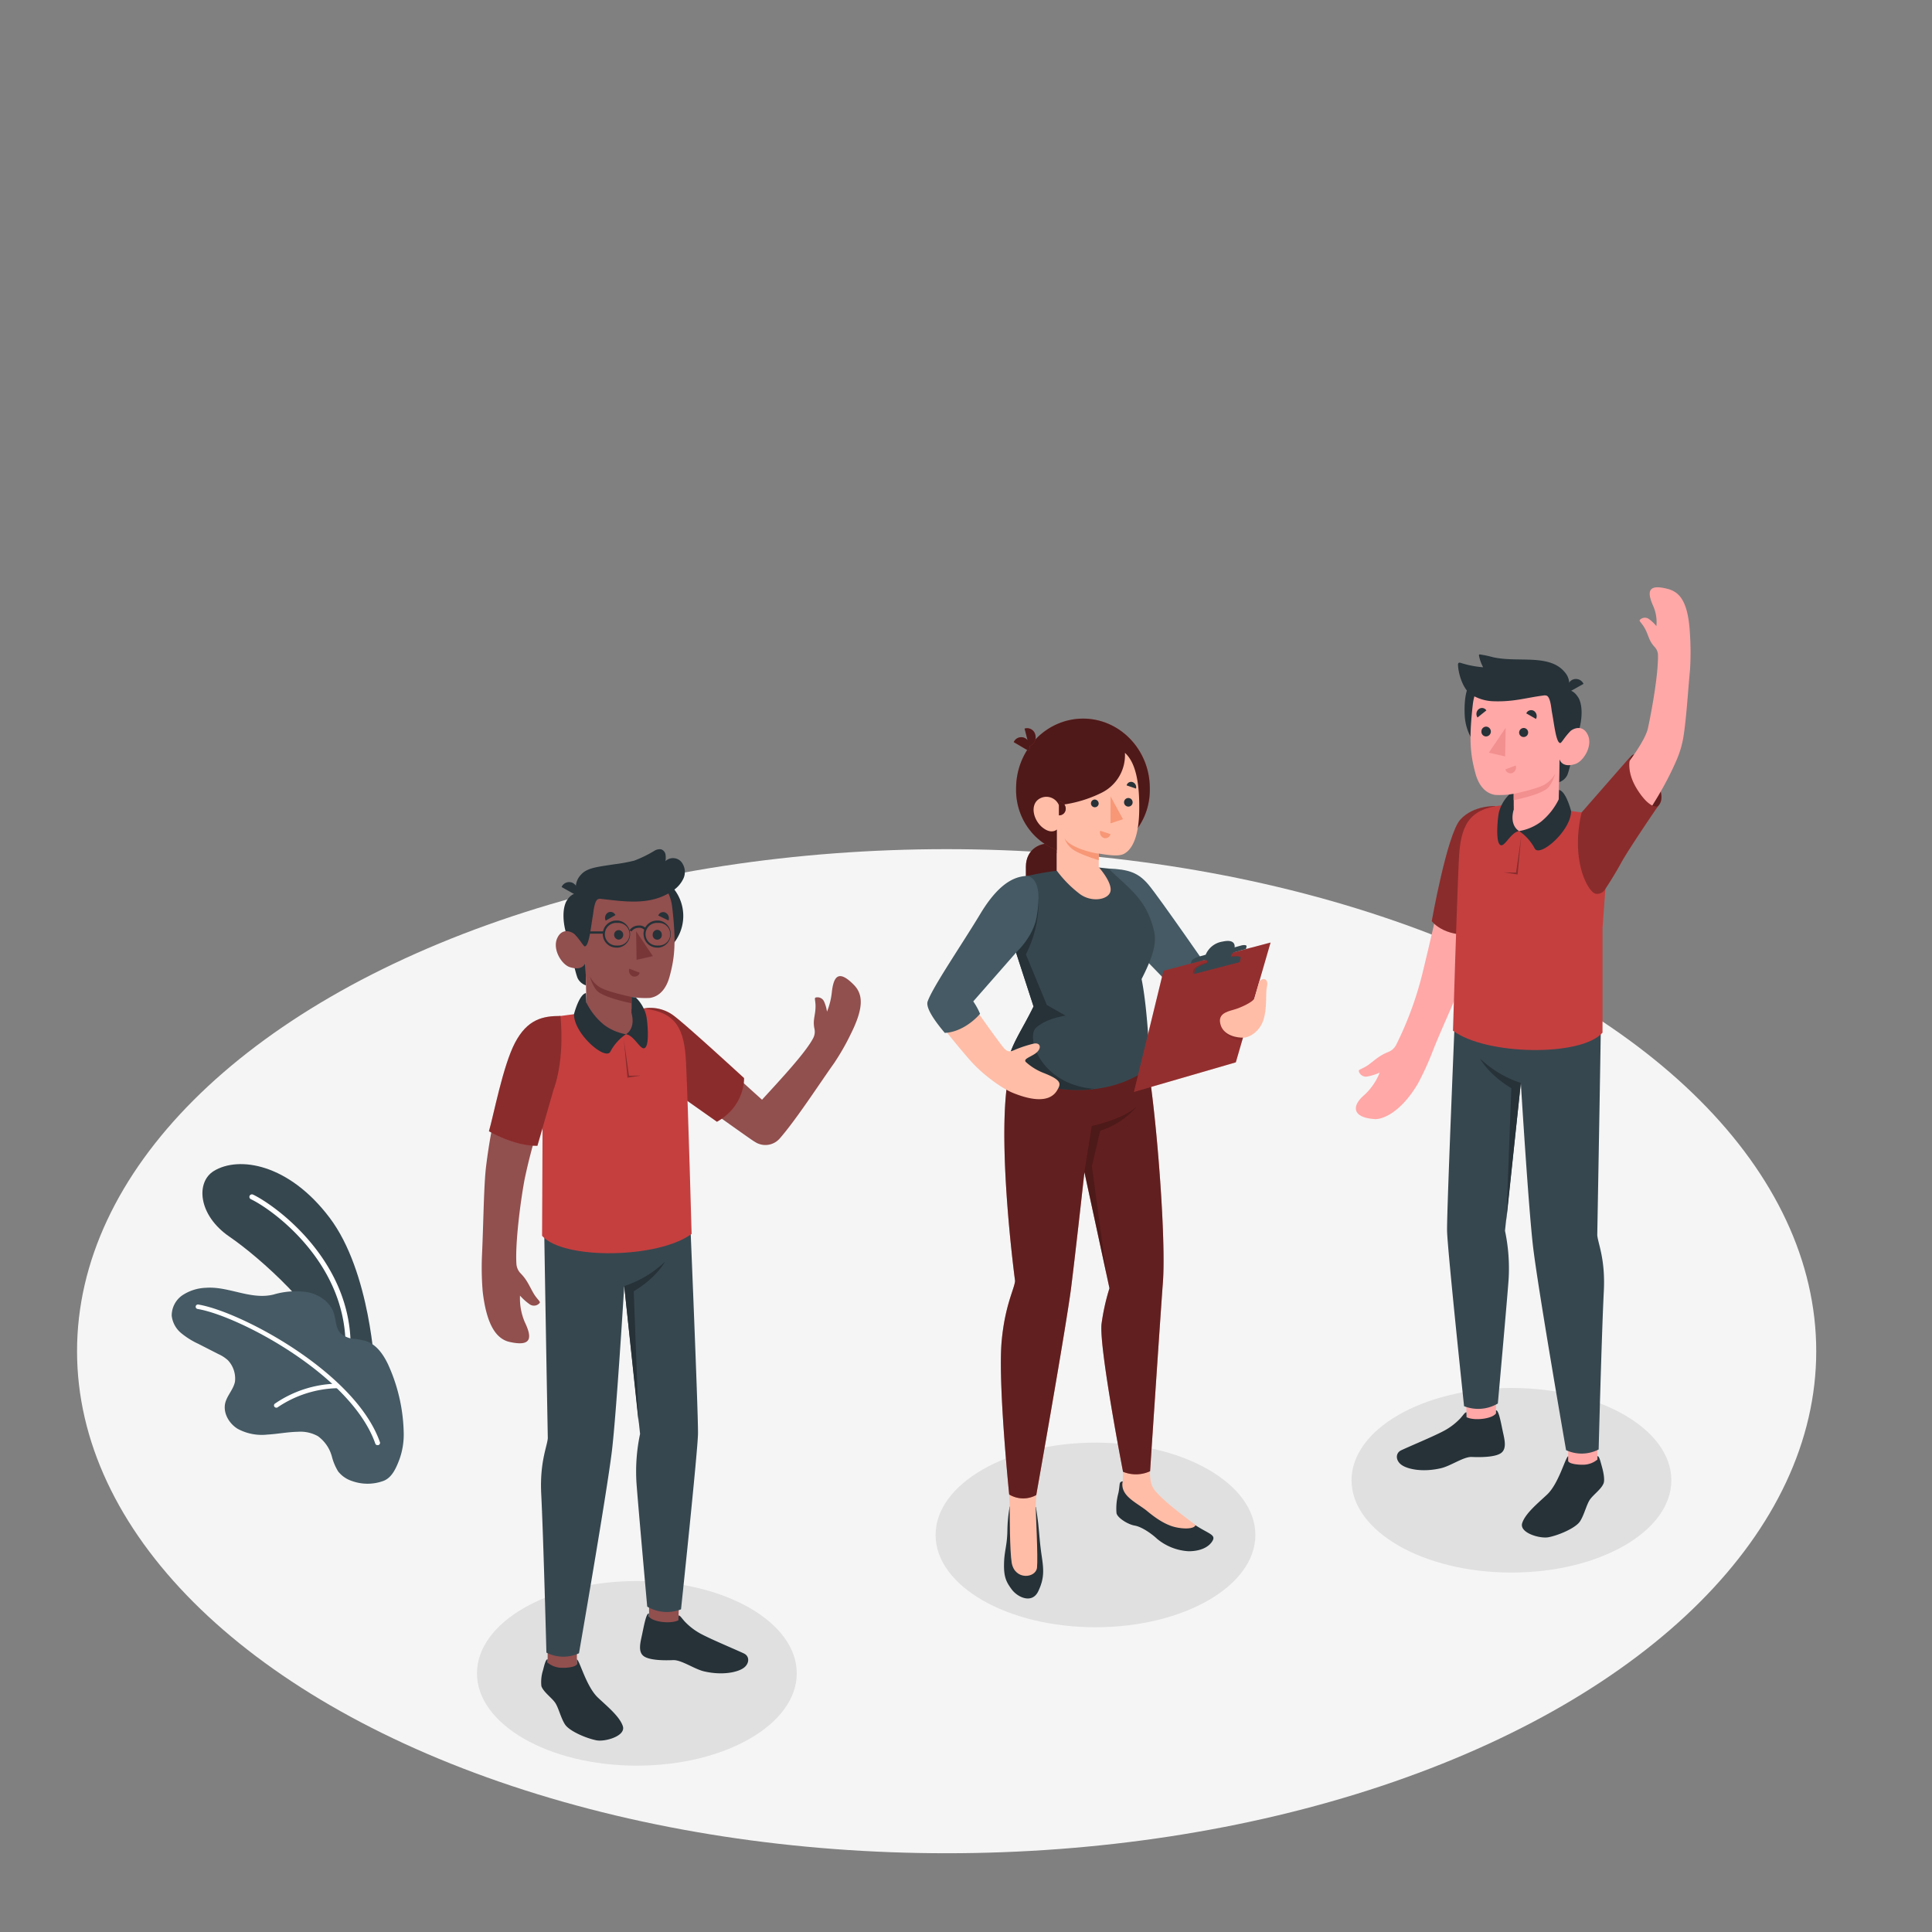 <svg xmlns="http://www.w3.org/2000/svg" viewBox="0 0 500 500"><rect x="0" y="0" width="500" height="500" fill="#808080" stroke="none"/><g id="freepik--Floor--inject-2"><ellipse id="freepik--floor--inject-2" cx="244.99" cy="349.69" rx="225.05" ry="129.93" style="fill:#f5f5f5"></ellipse></g><g id="freepik--Shadows--inject-2"><ellipse id="freepik--Shadow--inject-2" cx="283.51" cy="397.24" rx="41.38" ry="23.89" style="fill:#e0e0e0"></ellipse><ellipse id="freepik--shadow--inject-2" cx="391.16" cy="383.09" rx="41.38" ry="23.89" style="fill:#e0e0e0"></ellipse><ellipse id="freepik--shadow--inject-2" cx="164.82" cy="433.06" rx="41.38" ry="23.89" style="fill:#e0e0e0"></ellipse></g><g id="freepik--Plants--inject-2"><g id="freepik--plants--inject-2"><path d="M97,354.5s-1.08-25.26-11.67-39.32-23.57-16.08-30-12.12c-4.7,2.88-4.07,11.44,4.06,17s23.8,19.81,26.25,29.1Z" style="fill:#37474f"></path><path d="M90,350.82a.66.66,0,0,1-.61-.69c1.09-22.92-19-37.21-24.47-39.78a.66.66,0,0,1-.32-.87.67.67,0,0,1,.88-.32c5.61,2.66,26.34,17.39,25.22,41a.66.66,0,0,1-.69.62Z" style="fill:#fff"></path><path d="M92,346.52A6,6,0,0,1,88.09,345c-1.23-1.35-1.13-3.42-1.7-5.16-.93-2.86-3.75-4.8-6.69-5.41a20.31,20.31,0,0,0-8.92.6c-5.9,1.45-11.57-2.18-17.48-1.75a11.78,11.78,0,0,0-6,1.87,6.38,6.38,0,0,0-2.86,5.36A6.84,6.84,0,0,0,46.88,345a20.54,20.54,0,0,0,4.48,2.8l5.19,2.65A9.15,9.15,0,0,1,59,352.05a6.91,6.91,0,0,1,1.81,5.53c-.4,2-2,3.52-2.51,5.48-.63,2.57.94,5.32,3.2,6.71a13.1,13.1,0,0,0,7.68,1.5c2.65-.15,5.27-.68,7.92-.73a9.33,9.33,0,0,1,5.16,1.13,9.57,9.57,0,0,1,3.63,5.27,14,14,0,0,0,1.62,3.86A7.47,7.47,0,0,0,91,383.25a11.94,11.94,0,0,0,8.25,0c2.19-.84,3.26-3.31,4.08-5.45a19,19,0,0,0,1.15-7,44.71,44.71,0,0,0-4.07-17.74c-1.23-2.56-3-5.12-5.72-6A17.25,17.25,0,0,0,92,346.52Z" style="fill:#455a64"></path><path d="M97.68,374a.58.58,0,0,1-.55-.39c-6.17-17.69-35.36-33.08-46-34.85a.58.58,0,1,1,.19-1.15c10.88,1.8,40.65,17.53,47,35.61a.58.58,0,0,1-.36.75A.63.63,0,0,1,97.68,374Z" style="fill:#fff"></path><path d="M71.44,364.3a.58.58,0,0,1-.35-1,29.36,29.36,0,0,1,16.22-5.21h0a.59.59,0,0,1,0,1.17,28.79,28.79,0,0,0-15.53,5A.6.6,0,0,1,71.44,364.3Z" style="fill:#fff"></path></g></g><g id="freepik--character-3--inject-2"><path d="M378.54,253.2c7.33-23.78,14.46-39.45,7.19-44.3h0c-6.76,1.26-9.79,4.61-11.23,13.53-1.51,9.35-4.65,22.39-6.48,29.91a89,89,0,0,1-6.75,18.17,3.85,3.85,0,0,1-2,1.75c-2.26.89-3.34,2-5.18,3.36-1.45,1-2.51,1.14-2.44,1.57a1.9,1.9,0,0,0,2.26,1.4,13.73,13.73,0,0,0,3.15-1,15.71,15.71,0,0,1-3.94,5.76c-3.55,3-3,5.93,2.69,6.27,2,.12,6.77-1.74,11.16-9.21a74.47,74.47,0,0,0,3.91-8.61C373.94,264.14,377.07,258,378.54,253.2Z" style="fill:#ffa8a7"></path><path d="M387,208.62s-5.64-.29-9.06,3.48-7.4,26.29-7.4,26.29,3.74,5.14,13.6,3Z" style="fill:#C53F3F"></path><path d="M387,208.62s-5.64-.29-9.06,3.48-7.4,26.29-7.4,26.29,3.74,5.14,13.6,3Z" style="opacity:0.3"></path><rect x="405.84" y="368.38" width="7.57" height="13.5" style="fill:#ffa8a7"></rect><polygon points="387.16 367.66 379.59 367.94 379.21 353.65 387.16 353.38 387.16 367.66" style="fill:#ffa8a7"></polygon><path d="M414.48,251.5c0,7.53-1.11,68.13-1.11,68.13.17,2.17,2.12,6.17,1.7,14.49-.57,11.3-1.34,41-1.34,41a9.61,9.61,0,0,1-8.43.18s-7.16-41.15-8.51-52.36c-1.19-9.77-3.2-42.69-3.2-42.69l-4.1,38.27a47,47,0,0,1,.94,12.54c-.36,5.18-2.79,32.17-2.79,32.17a10,10,0,0,1-8.74.69s-4.31-40.64-4.4-45.4c-.1-5.42,2.52-67.11,2.52-67.11Z" style="fill:#37474f"></path><path d="M405.84,378v-1.13c-.73.33-2.41,7-5.41,9.88-2.39,2.26-5.65,4.88-6.48,7.41s4.54,4.09,6.77,3.68c2.59-.48,7.09-2.38,8.21-4.15s1.66-4.36,2.58-5.65,3-2.73,3.52-4.23c.28-.82,0-2.62-.43-4.14s-.73-2.93-1.19-2.8v.86a5.82,5.82,0,0,1-3.78,1.34C408.52,379.1,405.83,378.87,405.84,378Z" style="fill:#263238"></path><path d="M379.51,365.5c-.39,0-.71.59-1.58,1.57a16.62,16.62,0,0,1-4.45,3.34c-2.84,1.48-8.35,3.75-10.85,4.92-1.55.73-1.48,2.69.13,3.81s5.5,1.92,10.17.83c2.54-.59,5.86-3,7.95-2.91s6,.11,7.57-1,.93-3.48.49-5.52c-.48-2.22-1.07-5.69-1.78-5.54v.77c-.91,1.43-5.61,2-7.61,1Z" style="fill:#263238"></path><path d="M393.59,280.26a27.75,27.75,0,0,1-10.54-6.3s2,4,8.08,7.66l-1.29,34.18Z" style="fill:#263238"></path><path d="M410.54,210.42s5.92.55,5.5,11.83l-1.31,18,0,27c-5.57,6.31-30.25,5.84-38.7-.51,0,0,.95-31.93,1.52-44.22.41-8.73,2.42-13.13,11-14.09l10.55.46Z" style="fill:#C53F3F"></path><polygon points="393.71 216.34 392.35 225.82 389.19 225.76 392.76 226.33 393.71 216.34" style="opacity:0.3"></polygon><path d="M401.61,185a11.52,11.52,0,0,1-11.27,11.75c-6.23,0-11-5.27-11.28-11.74-.49-11.47,5.05-11.75,11.28-11.75A11.52,11.52,0,0,1,401.61,185Z" style="fill:#263238"></path><path d="M408,190.81s-1.73,8.46-2.42,9.85a3.66,3.66,0,0,1-2.12,1.78l.12-5.95Z" style="fill:#263238"></path><path d="M405.86,178.69s1.24-.31,2.56,1.75c1.13,1.76,1.39,5.72-.39,10.37l-3.25.39Z" style="fill:#263238"></path><path d="M403.8,191.2c.65.41,1.58-.9,2.39-1.78s3.43-2.07,4.75.8-1.16,6.81-3.23,7.49c-3.57,1.17-4.1-1.22-4.1-1.22l-.28,13.4c-4.73,7.33-15.46,7.06-11.6-.35v-4.08a21.79,21.79,0,0,1-4.81.26c-2.62-.43-4.27-2.58-5.07-5.54-1.28-4.75-1.76-8.58-.68-17.93C382.37,172,393.81,171.91,400,176S403.8,191.2,403.8,191.2Z" style="fill:#ffa8a7"></path><path d="M403.39,206.89a17.15,17.15,0,0,1-4.63,5.81,13.08,13.08,0,0,1-5.61,2.38,12.43,12.43,0,0,1,4,4.45c1.19,2.6,9.52-4.57,9.44-9.66,0,0-1.3-5.11-3.1-5.43Z" style="fill:#263238"></path><path d="M393.15,215.08s-2.57-1.27-1.42-5.54v-4.08l-1.13.15a9.93,9.93,0,0,0-2.7,4.69c-.26,1.17-.9,7.09.23,8.26S390.84,215.4,393.15,215.08Z" style="fill:#263238"></path><path d="M399.42,180a1.64,1.64,0,0,1,.88.05c1,.44,1.18,3.46,1.35,4.33.57,2.93,1.05,7.9,2.15,7.92.33,0,1.58-2.15,2.39-2.92,1.13-1.07-.33-10.73-.33-10.73a4.71,4.71,0,0,0-1.08-4.89c-2-2.32-5.22-2.84-8.13-3-3.43-.19-6.91.07-10.29-.68a27.28,27.28,0,0,0-3.23-.69.37.37,0,0,0-.29,0c-.11.09-.09.26-.06.4a10.74,10.74,0,0,0,1.06,2.9,26,26,0,0,1-5.92-1.17.57.57,0,0,0-.34,0c-.23.07-.27.37-.25.61.13,2.42,1.28,6.08,3.25,7.5a11.36,11.36,0,0,0,5.86,1.85C391.74,181.68,395,180.56,399.42,180Z" style="fill:#263238"></path><path d="M405.86,179.2l3.95-2.21a2.14,2.14,0,0,0-3-1A2.51,2.51,0,0,0,405.86,179.2Z" style="fill:#263238"></path><path d="M391.74,205.46s5.85-1.23,7.9-2.36a6.92,6.92,0,0,0,2.83-2.92,9.71,9.71,0,0,1-1.61,3.44c-1.49,2-9.12,3.46-9.12,3.46Z" style="fill:#f28f8f"></path><path d="M393.15,189.68a1.17,1.17,0,1,0,1.17-1.28A1.21,1.21,0,0,0,393.15,189.68Z" style="fill:#263238"></path><path d="M395,184.62l2.51,1.44A1.6,1.6,0,0,0,397,184,1.37,1.37,0,0,0,395,184.62Z" style="fill:#263238"></path><path d="M392.27,198.12l-2.68,1a1.4,1.4,0,0,0,1.82.93A1.58,1.58,0,0,0,392.27,198.12Z" style="fill:#f28f8f"></path><path d="M382.38,185.69l2.29-1.84a1.35,1.35,0,0,0-2-.31A1.62,1.62,0,0,0,382.38,185.69Z" style="fill:#263238"></path><path d="M383.39,189.33a1.21,1.21,0,0,0,1.17,1.26,1.27,1.27,0,0,0,0-2.54A1.24,1.24,0,0,0,383.39,189.33Z" style="fill:#263238"></path><polygon points="389.67 188.35 389.53 195.76 385.32 194.79 389.67 188.35" style="fill:#f28f8f"></polygon><path d="M422.06,195.8c1.69-2.24,5.11,2.73,6.69,6.16s1.61,5.37.31,6.73-3.75.54-6.2-2.71S421.09,197.45,422.06,195.8Z" style="fill:#C53F3F"></path><path d="M422.06,195.8c1.69-2.24,5.11,2.73,6.69,6.16s1.61,5.37.31,6.73-3.75.54-6.2-2.71S421.09,197.45,422.06,195.8Z" style="opacity:0.5"></path><path d="M434,196.46c-6,14-14.35,21.89-18.1,30.9-4.91-.33-8.74-12.2-5.08-17.27,0,0,14.38-15.57,15.68-21.69,1.16-5.43,2.71-14.39,2.58-19a3.19,3.19,0,0,0-.89-2c-1.51-1.63-1.51-2.93-2.48-4.72-.75-1.4-1.58-1.92-1.34-2.24a1.81,1.81,0,0,1,2.45-.18,9.56,9.56,0,0,1,1.85,1.78,10.26,10.26,0,0,0-.85-5.26c-1.67-3.78-1.26-5.7,3.83-4.36,3.2.85,5.2,3.51,5.68,11.18a75.86,75.86,0,0,1,.06,9.59c-.56,5.91-.91,12.07-1.64,17A25.68,25.68,0,0,1,434,196.46Z" style="fill:#ffa8a7"></path><path d="M409.32,210.26,422,195.76s-1.51,3.53,1.79,8.68,5.26,4.25,5.26,4.25-7.49,10.93-9.49,14.59-4.09,6.75-4.09,6.75a2.41,2.41,0,0,1-2.37,1.29C411.24,231.32,406.31,223.06,409.32,210.26Z" style="fill:#C53F3F"></path><path d="M409.32,210.26,422,195.76s-1.51,3.53,1.79,8.68,5.26,4.25,5.26,4.25-7.49,10.93-9.49,14.59-4.09,6.75-4.09,6.75a2.41,2.41,0,0,1-2.37,1.29C411.24,231.32,406.31,223.06,409.32,210.26Z" style="opacity:0.3"></path></g><g id="freepik--character-2--inject-2"><polygon points="306.42 242.85 312.39 250.8 305.97 258.15 297.7 248.48 306.42 242.85" style="fill:#f28f8f"></polygon><path d="M286.87,224.77c5.21.24,7.69,1,10.42,4.26S313.66,252,313.66,252s-2.41,6.76-7.69,6.18l-9.59-9.89Z" style="fill:#455a64"></path><path d="M261.31,389.89a38.69,38.69,0,0,0-.6,6.28c-.07,3.8-.77,5.16-.86,8.28-.11,3.57.51,4.91,2,6.91s5.25,3.83,6.86.44,1.4-5.61.88-9.12-.6-5.62-.9-8.38c-.28-2.44-.6-4.29-.6-4.29Z" style="fill:#263238"></path><path d="M272.12,360l-12.55-.23c.19,8.38,1.52,22.32,1.74,30.17,0,1.48,0,11.49.52,14.54.84,4.57,6.26,3.95,6.55,1.22s-.35-14.43-.33-15.64c-.05-5,2.31-18.18,3.55-27.23C271.66,362.34,272.06,360.38,272.12,360Z" style="fill:#ffbda7"></path><path d="M290.55,383.38s-.64,0-.75.56-.15,1.62-.41,2.66a15,15,0,0,0-.44,5c.21,1.17,2.88,2.91,4.71,3.22s4.4,2.11,5.83,3.46a14,14,0,0,0,8.11,3.18c3,0,5.17-1,6.17-2.64s-.91-1.83-4.39-4.09l-2.71-1.76c-5.51-3.6-7.53-5.53-9.09-9.13Z" style="fill:#263238"></path><path d="M297.62,381.42c-.09-2.6,1.23-21.7,1.23-21.7l-10.79,1.22c2.56,15.22,2.76,20.41,2.47,22.63h0a2.16,2.16,0,0,0-.07.63c0,3,3.35,4.56,6,6.53,1,.78,3.67,3.18,6.77,4.23,2,.69,5.71,1,6.18-.27-3.16-2.42-7.48-5.58-10-8.35C298.17,385,297.71,384,297.62,381.42Z" style="fill:#ffbda7"></path><path d="M262.48,273.36c-5.88,12.86.22,58.14.22,58.14-.18,2.09-2.57,6.19-3.45,15.38-1.05,10.84,1.93,39.89,1.93,39.89a7,7,0,0,0,7,.15s7.59-42.68,9-53.46c1.19-9.42,3.47-30.12,3.47-30.12l6.48,30.06a55.84,55.84,0,0,0-2.06,9.3c-.61,6.34,5.57,38.19,5.57,38.19a8.75,8.75,0,0,0,7-.14s2.73-41.14,3.31-48.78c1-12.84-2.45-52.89-4.8-60.49Z" style="fill:#C53F3F"></path><path d="M262.48,273.36c-5.88,12.86.22,58.14.22,58.14-.18,2.09-2.57,6.19-3.45,15.38-1.05,10.84,1.93,39.89,1.93,39.89a7,7,0,0,0,7,.15s7.59-42.68,9-53.46c1.19-9.42,3.47-30.12,3.47-30.12l6.48,30.06a55.84,55.84,0,0,0-2.06,9.3c-.61,6.34,5.57,38.19,5.57,38.19a8.75,8.75,0,0,0,7-.14s2.73-41.14,3.31-48.78c1-12.84-2.45-52.89-4.8-60.49Z" style="opacity:0.5"></path><path d="M280.63,303.34l1.91-11.94s8.08-1.67,11.75-5.12a20.88,20.88,0,0,1-9.56,6.35l-2.15,9.2,3.76,27.83Z" style="opacity:0.2"></path><path d="M265.5,233.43l8,2.08V218.58h0c-4.42-1.15-8,1.4-8,5.7Z" style="fill:#C53F3F"></path><path d="M265.5,233.43l8,2.08V218.58h0c-4.42-1.15-8,1.4-8,5.7Z" style="opacity:0.6"></path><path d="M281.34,221l-2.87-.06c-8.76-.21-15.7-7.76-15.51-16.88h0c0-9.94,7.7-18,17.24-18.09h0c9.54-.05,17.32,8,17.37,17.9l0,1C297.33,214,290.08,221.19,281.34,221Z" style="fill:#C53F3F"></path><path d="M281.34,221l-2.87-.06c-8.76-.21-15.7-7.76-15.51-16.88h0c0-9.94,7.7-18,17.24-18.09h0c9.54-.05,17.32,8,17.37,17.9l0,1C297.33,214,290.08,221.19,281.34,221Z" style="opacity:0.6"></path><path d="M267.93,190.12a2.17,2.17,0,0,0-2.77-1.56l.77,3a2,2,0,0,0-.58-.5,2.13,2.13,0,0,0-3,1l3.9,2.29a2.37,2.37,0,0,0,.26-1.27A2.47,2.47,0,0,0,267.93,190.12Z" style="fill:#C53F3F"></path><path d="M267.93,190.12a2.17,2.17,0,0,0-2.77-1.56l.77,3a2,2,0,0,0-.58-.5,2.13,2.13,0,0,0-3,1l3.9,2.29a2.37,2.37,0,0,0,.26-1.27A2.47,2.47,0,0,0,267.93,190.12Z" style="opacity:0.6"></path><path d="M272.66,225.46a73.59,73.59,0,0,0-8,1.54c3.1,7.6-1.76,19.34-1.76,19.34l4.59,14.13c-3.17,6.49-5.78,9.71-6.86,15,2.92,5.7,23.53,11.14,36.95.75,0,0-.43-14.43-2.14-22.84,4.39-8.57,3.68-11.09,2.78-14.08-2.09-6.95-6.31-9.62-11.34-14.52l-3-.32Z" style="fill:#37474f"></path><path d="M268,266.13c2.49-2.55,7.77-3.28,7.77-3.28l-4.85-2.76L265.5,247a30,30,0,0,0,3.27-14.41l-3.12-.75c.38,6.93-2.76,14.51-2.76,14.51l4.59,14.13c-3.17,6.49-5.78,9.71-6.86,15,2,3.9,12.29,7.68,22.89,6.34C269.31,280.86,265.61,268.6,268,266.13Z" style="fill:#263238"></path><path d="M282.35,281.93l.58-.06A3.45,3.45,0,0,0,282.35,281.93Z" style="fill:#e6e6e6"></path><path d="M291.13,194.83c1.72,1.58,3.87,5,3.7,15-.15,8.5-2.78,10.61-4.11,11.22s-3.88.26-6.37-.16l0,3.52s3.28,3.64,3.08,6-4.68,3.31-7.91,1a30.23,30.23,0,0,1-6-6.05l0-10.69s-1.46,1.49-4-.75c-2-1.86-2.76-5-1.17-6.7a3.5,3.5,0,0,1,5.69,1.15A32.48,32.48,0,0,0,285,205.21,10.85,10.85,0,0,0,291.13,194.83Z" style="fill:#ffbda7"></path><path d="M284.34,207.92a1,1,0,1,1-1.08-1A1.06,1.06,0,0,1,284.34,207.92Z" style="fill:#263238"></path><path d="M284.73,215l2.67.87a1.37,1.37,0,0,1-1.73,1A1.54,1.54,0,0,1,284.73,215Z" style="fill:#f79776"></path><path d="M294,204.09l-2.43-.83a1.19,1.19,0,0,1,1.55-.85A1.42,1.42,0,0,1,294,204.09Z" style="fill:#263238"></path><path d="M274.05,207.42l0,3.59a1.69,1.69,0,0,0,1.76-1.72A1.86,1.86,0,0,0,274.05,207.42Z" style="fill:#C53F3F"></path><path d="M274.05,207.42l0,3.59a1.69,1.69,0,0,0,1.76-1.72A1.86,1.86,0,0,0,274.05,207.42Z" style="opacity:0.6"></path><path d="M293.12,207.57a1.09,1.09,0,0,1-1,1.17,1.11,1.11,0,1,1,1-1.17Z" style="fill:#263238"></path><polygon points="287.42 206.12 287.4 213.08 290.64 212.01 287.42 206.12" style="fill:#f79776"></polygon><path d="M284.35,220.93c-2.63-.34-8-1.93-8.89-4.15a5.8,5.8,0,0,0,1.91,2.83c1.62,1.43,7,3,7,3Z" style="fill:#f79776"></path><path d="M252.35,261s6.42,9.12,7.52,10.31,1.86.79,3.05.26a33.76,33.76,0,0,1,4.46-1.45c2-.49,2.38,1.32.44,2.61-1.4.94-3,1.34-2.34,2.11a14.87,14.87,0,0,0,4.68,2.87c4.74,1.87,4.37,2.81,3.5,4.34-.76,1.34-3,4.22-11.44.82-3.5-1.41-8.42-5.4-10.74-8-3.35-3.71-8.58-10.36-8.58-10.36Z" style="fill:#ffbda7"></path><path d="M265.89,226.67c-2.32.15-6.69.71-12.17,9.81-4.81,8-12.26,18.81-13.64,22.68-.56,1.57,1.62,4.82,4.43,8.15,3.83-.17,7.32-2.82,9.13-4.94a17.82,17.82,0,0,0-1.76-3.21l11.24-12.82s4.27-3.91,5.16-9C269.24,231.82,268.94,227.48,265.89,226.67Z" style="fill:#455a64"></path><polygon points="328.82 243.93 301.11 251.23 293.48 282.58 319.83 274.93 328.82 243.93" style="fill:#C53F3F"></polygon><polygon points="328.82 243.93 301.11 251.23 293.48 282.58 319.83 274.93 328.82 243.93" style="opacity:0.25"></polygon><g style="opacity:0.1"><path d="M316.3,266.13a5.47,5.47,0,0,0,5.18,3.1l.2-.69Z"></path></g><g style="opacity:0.1"><path d="M320.47,248.91l.23-1.06c.13-.58-1.5-.61-3.63,0l-4.09,1c-2.13.56-4,1.48-4.09,2.06l-.22,1.06Z"></path></g><path d="M322.6,244.94c.08-.37-.58-.47-1.47-.22l-1.62.45s.48-2.29-3.1-1.49a5.64,5.64,0,0,0-4.38,3.4l-1.72.49c-1,.27-1.82.78-1.93,1.14l-.21.66,14.28-3.76Z" style="fill:#37474f"></path><path d="M320.63,246.06c-1.3.32-1.85.49-2,1.39s-.32,1.78-.32,1.78L312,250.9s.31-1.3.41-1.8-.12-.82-1.13-.55l-.08-.4,9.9-2.53Z" style="fill:#37474f"></path><path d="M320.85,249l.23-1.06c.13-.58-1.5-.61-3.63,0l-4.09,1c-2.13.56-4,1.48-4.09,2.06l-.22,1.06Z" style="fill:#37474f"></path><path d="M325.9,254s-1,3.55-1.27,4.39-3.35,2.37-5.38,2.93-4.27,1.22-3.3,4.07c.88,2.63,4.24,3.23,5.94,3.15s4.05-1.7,5-4.33c1.17-3.36.54-6.94,1-8.9S326.92,252.83,325.9,254Z" style="fill:#ffbda7"></path></g><g id="freepik--character-1--inject-2"><path d="M220.93,254.83c-3.8-3.83-5.16-2.34-5.64,1.86a18.66,18.66,0,0,1-1.27,5.13,9.49,9.49,0,0,0-.71-2.53,1.85,1.85,0,0,0-2.26-1.11c-.37.15.09,1,0,2.67-.07,2.08-.75,3.23-.26,5.44a3.57,3.57,0,0,1-.37,2.44c-2,3.8-8.59,10.82-13.21,15.88l-17.55-15.85c-6-5.4-7.94-7.83-13.73-7.44a15.66,15.66,0,0,1,4.92,3c2.69,2.27,2.05,15.26,2.05,15.26s19.92,14.28,22,15.64c.3.2.61.38.91.55a4.92,4.92,0,0,0,6-1.15c4.25-4.86,10.45-14.43,14-19.4a60.21,60.21,0,0,0,4.33-7.54C223.7,260.61,223.31,257.23,220.93,254.83Z" style="fill:#914f4e"></path><path d="M166.55,261a10,10,0,0,1,8,2c3.42,2.6,18,16,18,16s.4,7.09-7,11.31l-17.87-12.6Z" style="fill:#C53F3F"></path><path d="M166.55,261a10,10,0,0,1,8,2c3.42,2.6,18,16,18,16s.4,7.09-7,11.31l-17.87-12.6Z" style="opacity:0.3"></path><rect x="141.73" y="420.96" width="7.57" height="13.5" style="fill:#914f4e"></rect><polygon points="167.98 420.24 175.55 420.51 175.93 406.22 167.98 405.95 167.98 420.24" style="fill:#914f4e"></polygon><path d="M140.66,304.07c0,7.53,1.11,68.14,1.11,68.14-.17,2.16-2.12,6.16-1.7,14.48.57,11.31,1.34,41,1.34,41a9.63,9.63,0,0,0,8.43.17s7.16-41.15,8.52-52.35c1.18-9.78,3.19-42.7,3.19-42.7l4.1,38.28a46.92,46.92,0,0,0-.94,12.53c.36,5.18,2.79,32.17,2.79,32.17a10,10,0,0,0,8.75.7s4.3-40.65,4.39-45.4c.1-5.42-2.52-67.12-2.52-67.12Z" style="fill:#37474f"></path><path d="M149.3,430.56v-1.12c.73.33,2.41,7,5.41,9.87,2.39,2.27,5.65,4.89,6.48,7.42s-4.54,4.08-6.77,3.67c-2.59-.48-7.09-2.38-8.21-4.14s-1.66-4.37-2.58-5.66-3-2.73-3.52-4.23a10,10,0,0,1,.43-4.14c.35-1.39.73-2.92,1.19-2.79v.86a5.88,5.88,0,0,0,3.79,1.33C146.62,431.67,149.31,431.44,149.3,430.56Z" style="fill:#263238"></path><path d="M175.63,418.08c.39,0,.71.59,1.58,1.57a16.6,16.6,0,0,0,4.45,3.33c2.84,1.48,8.35,3.76,10.85,4.93,1.56.73,1.48,2.69-.13,3.8s-5.5,1.92-10.17.84c-2.54-.6-5.86-3-8-2.91s-6,.1-7.57-1-.93-3.49-.49-5.52c.48-2.23,1.08-5.7,1.78-5.55v.77c.91,1.44,5.61,2,7.61,1Z" style="fill:#263238"></path><path d="M161.55,332.83a27.75,27.75,0,0,0,10.54-6.3s-2,4-8.08,7.66l1.29,34.19Z" style="fill:#263238"></path><path d="M144.6,263s-5.92.54-5.5,11.83l1.31,18-.12,27c5.56,6.31,30.25,5.85,38.7-.51,0,0-.87-31.93-1.44-44.22-.41-8.73-2.42-13.13-11-14.09l-10.56.46Z" style="fill:#C53F3F"></path><polygon points="161.43 268.92 162.79 278.4 165.96 278.34 162.38 278.9 161.43 268.92" style="opacity:0.3"></polygon><path d="M125.81,301.76c3.07-24.7,10.14-37,18.75-38.42l-.61,15.8a139.5,139.5,0,0,0-8.2,26.15c-1.13,6.08-2.44,16.65-2.1,21.84a3.88,3.88,0,0,0,1.1,2.43c1.7,1.73,2.21,3.23,3.35,5.18.9,1.53,1.82,2.07,1.58,2.44a1.91,1.91,0,0,1-2.64.34,14.35,14.35,0,0,1-2.46-2.21,15.64,15.64,0,0,0,1.24,6.87c2,4.16,1.68,6.35-3.9,5.12-3.5-.76-6-4.45-7-13.06a75.41,75.41,0,0,1-.17-9.66C125.13,316.35,125.2,306.7,125.81,301.76Z" style="fill:#914f4e"></path><path d="M145.05,262.93c-4.47,0-8.55.77-11.8,7-3.11,6-5.5,18.69-6.71,22.84,0,0,6.53,3.86,12.54,3.76l4.23-14.68S146.17,275,145.05,262.93Z" style="fill:#C53F3F"></path><path d="M145.05,262.93c-4.47,0-8.55.77-11.8,7-3.11,6-5.5,18.69-6.71,22.84,0,0,6.53,3.86,12.54,3.76l4.23-14.68S146.17,275,145.05,262.93Z" style="opacity:0.3"></path><path d="M154.28,237.51a11.28,11.28,0,1,0,11.27-11.74A11.52,11.52,0,0,0,154.28,237.51Z" style="fill:#263238"></path><path d="M147.11,243.38s1.73,8.46,2.42,9.85a3.7,3.7,0,0,0,2.13,1.79l-.13-6Z" style="fill:#263238"></path><path d="M149.28,231.26S148,231,146.72,233c-1.13,1.76-1.38,5.72.39,10.37l3.25.39Z" style="fill:#263238"></path><path d="M151.34,243.77c-.65.41-1.58-.9-2.39-1.77s-3.43-2.08-4.74.8,1.15,6.81,3.22,7.48c3.57,1.17,4.1-1.22,4.1-1.22l.28,13.41c4.73,7.32,15.46,7.06,11.6-.36V258a21.79,21.79,0,0,0,4.81.26c2.62-.42,4.27-2.58,5.07-5.54,1.28-4.75,1.76-8.58.68-17.92-1.19-10.24-12.62-10.35-18.8-6.3S151.34,243.77,151.34,243.77Z" style="fill:#914f4e"></path><path d="M151.75,259.46a17.15,17.15,0,0,0,4.63,5.81,13.23,13.23,0,0,0,5.61,2.39,12.46,12.46,0,0,0-4,4.44c-1.18,2.61-9.52-4.56-9.44-9.65,0,0,1.31-5.11,3.1-5.44Z" style="fill:#263238"></path><path d="M162,267.66s2.57-1.28,1.42-5.55V258l1.13.15a9.93,9.93,0,0,1,2.7,4.69c.26,1.17.9,7.09-.23,8.26S164.3,268,162,267.66Z" style="fill:#263238"></path><path d="M151.34,244.92c-.33,0-1.58-2.15-2.39-2.92-1.13-1.07.33-10.74.33-10.74a4.74,4.74,0,0,1,1.08-4.89c1.55-1.77,4.13-2,8.53-2.68a46.05,46.05,0,0,0,5.22-.95,30.66,30.66,0,0,0,5.22-2.54,2.62,2.62,0,0,1,1.76-.4,1.71,1.71,0,0,1,1.13,1.28,5.25,5.25,0,0,1,0,1.77,2.87,2.87,0,0,1,4.05.14,4.14,4.14,0,0,1,.64,4.28,7.66,7.66,0,0,1-3,3.37c-5.53,3.74-12.06,2.7-18.26,2a1.55,1.55,0,0,0-.88.06c-1,.44-1.18,3.45-1.35,4.32C152.92,239.92,152.44,244.9,151.34,244.92Z" style="fill:#263238"></path><path d="M149.28,231.77l-3.94-2.21a2.13,2.13,0,0,1,3-1A2.51,2.51,0,0,1,149.28,231.77Z" style="fill:#263238"></path><path d="M163.4,258s-5.85-1.23-7.9-2.36a6.86,6.86,0,0,1-2.83-2.92,9.71,9.71,0,0,0,1.61,3.44c1.49,2,9.12,3.47,9.12,3.47Z" style="fill:#783736"></path><path d="M161.28,241.9a1.22,1.22,0,0,1-1.17,1.27,1.24,1.24,0,0,1-1.17-1.28,1.17,1.17,0,1,1,2.34,0Z" style="fill:#263238"></path><path d="M159.27,236.82l-2.51,1.44a1.6,1.6,0,0,1,.58-2.08A1.38,1.38,0,0,1,159.27,236.82Z" style="fill:#263238"></path><path d="M162.87,250.69l2.68,1.05a1.39,1.39,0,0,1-1.82.92A1.58,1.58,0,0,1,162.87,250.69Z" style="fill:#783736"></path><path d="M173,238.22l-2.64-1.28a1.35,1.35,0,0,1,1.87-.75A1.62,1.62,0,0,1,173,238.22Z" style="fill:#263238"></path><path d="M171.27,241.9a1.18,1.18,0,1,1-2.35,0,1.21,1.21,0,0,1,1.17-1.26A1.23,1.23,0,0,1,171.27,241.9Z" style="fill:#263238"></path><polygon points="164.62 240.99 164.75 248.4 168.96 247.44 164.62 240.99" style="fill:#783736"></polygon><path d="M159.47,238.84a2.93,2.93,0,0,0,0,5.86H160a2.93,2.93,0,0,0,0-5.86ZM156,241.77a3.5,3.5,0,0,1,3.46-3.53H160a3.53,3.53,0,0,1,0,7h-.53A3.49,3.49,0,0,1,156,241.77Z" style="fill:#263238"></path><path d="M170,238.84a2.93,2.93,0,0,0,0,5.86h.53a2.93,2.93,0,0,0,0-5.86Zm-3.46,2.93a3.5,3.5,0,0,1,3.46-3.53h.53a3.53,3.53,0,0,1,0,7H170A3.49,3.49,0,0,1,166.56,241.77Z" style="fill:#263238"></path><path d="M163.42,241.07a2.29,2.29,0,0,1,1.83-.95,1.85,1.85,0,0,1,1.59.62l.47-.36a2.36,2.36,0,0,0-2.09-.85,2.82,2.82,0,0,0-2.3,1.23Z" style="fill:#263238"></path><rect x="150.36" y="241.04" width="5.96" height="0.59" style="fill:#263238"></rect></g></svg>